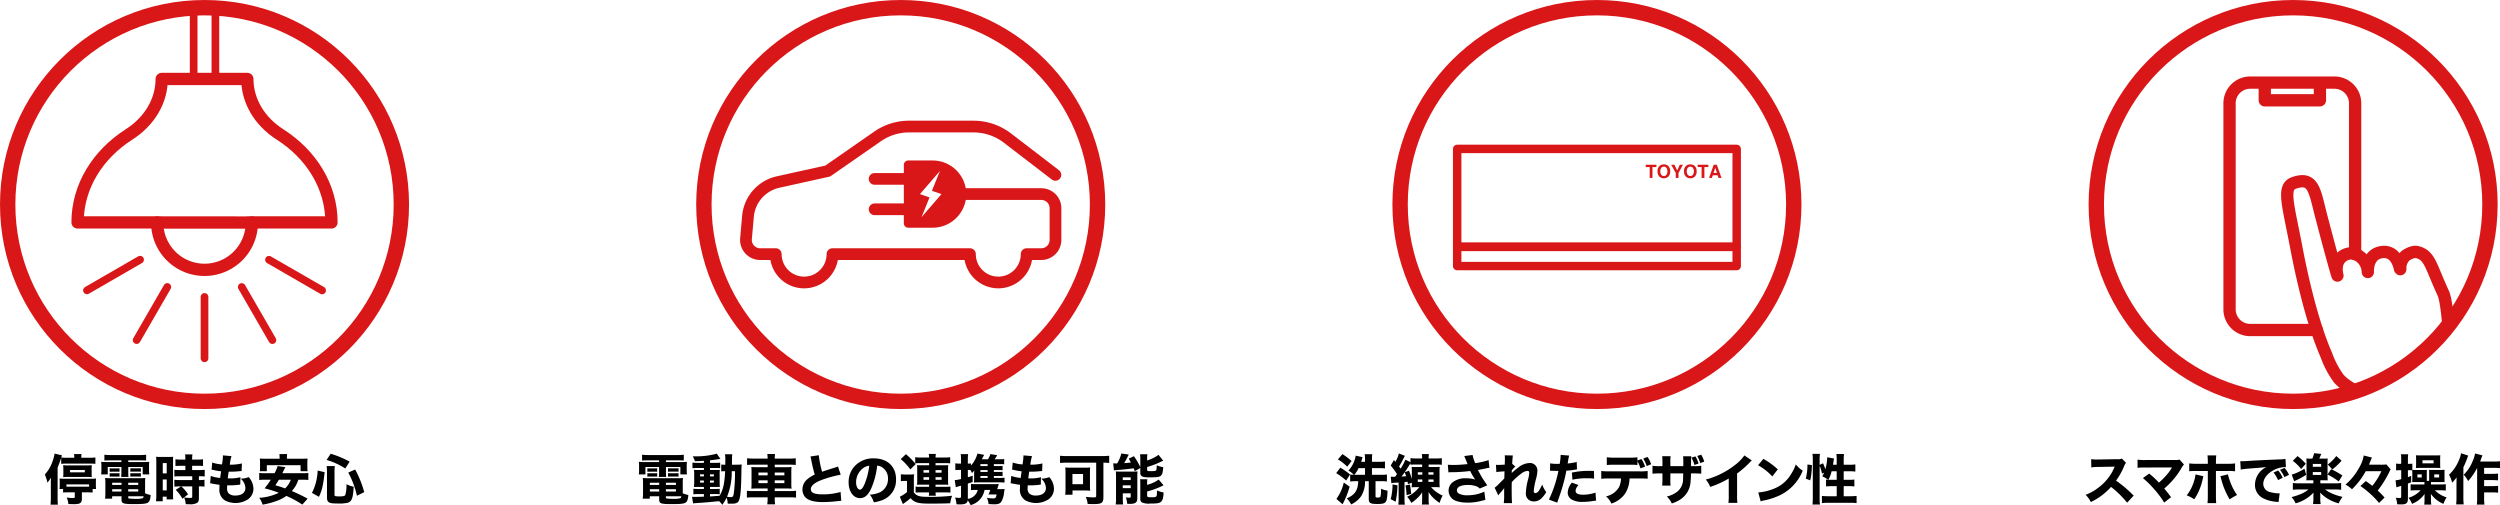 <svg xmlns="http://www.w3.org/2000/svg" xmlns:xlink="http://www.w3.org/1999/xlink" viewBox="0 0 691.902 139.8">
  <defs>
    <clipPath id="fcf8147c-975d-4af3-892d-de5a218f1763">
      <circle cx="634.648" cy="56.603" r="54.477" fill="none"/>
    </clipPath>
  </defs>
  <g id="b04582f4-e7a5-4e9f-a377-296d0c6c23b7" data-name="レイヤー 2">
    <g id="be6ff9e9-264b-4a0c-a6d8-4bf7ae930f07" data-name="レイヤー 2">
      <g>
        <g>
          <g clip-path="url(#fcf8147c-975d-4af3-892d-de5a218f1763)">
            <g>
              <g>
                <path d="M641.229,91.334H622.767a5.716,5.716,0,0,1-5.716-5.716V28.581a5.716,5.716,0,0,1,5.716-5.716h23.324a5.716,5.716,0,0,1,5.716,5.716V70.326" fill="none" stroke="#da1718" stroke-linecap="round" stroke-linejoin="round" stroke-width="3.402"/>
                <polyline points="626.799 24.05 626.799 27.76 642.06 27.76 642.06 24.05" fill="none" stroke="#da1718" stroke-linecap="round" stroke-linejoin="round" stroke-width="3.402"/>
              </g>
              <path d="M659.787,116.314c-2.807-6.853-9.781-8.123-12.604-11.669a25.494,25.494,0,0,1-3.319-6.323c-4.988-11.419-8.06-28.425-8.473-30.56-2.228-11.516-3.726-16.001-.56-17.117,5.567-1.962,5.761,2.206,7.672,9.486,3.425,13.046,4.408,16.136,4.408,16.136-.909-3.839,1.093-5.663,3.117-6.079,2.206-.453,5.175,1.667,5.294,5.087l-0.0.002c-.01-.184-.263-4.854,3.744-5.489,4.373-.693,5.162,4.666,5.162,4.665l-0-.001.075.049a4.727,4.727,0,0,1,1.401-3.676c.148-.137,1.929-1.373,3.257-1.056,3.543.845,3.731,3.792,7.222,11.35,1.128,2.443,1.449,10.573,2.109,14.717" fill="none" stroke="#da1718" stroke-linecap="round" stroke-linejoin="round" stroke-width="3.402"/>
            </g>
          </g>
          <g>
            <path d="M588.703,139.124a26.774,26.774,0,0,0-4.455-4.365,17.252,17.252,0,0,1-5.596,4.186,6.77,6.77,0,0,0-1.439-1.995,13.555,13.555,0,0,0,3.33-1.83,13.855,13.855,0,0,0,3.93-4.335c.195-.33.449-.87.795-1.635l-4.379.075a13.594,13.594,0,0,0-2.102.135l-.029-2.28a11.132,11.132,0,0,0,1.83.091h.285l5.115-.091a2.253,2.253,0,0,0,1.26-.18l1.154,1.2a2.459,2.459,0,0,0-.494.84,19.644,19.644,0,0,1-2.266,4.08,33.436,33.436,0,0,1,4.875,4.154Z"/>
            <path d="M593.863,129.389a21.605,21.605,0,0,0-2.279.075v-2.25a15.37,15.37,0,0,0,2.324.104h8.16a3.377,3.377,0,0,0,1.139-.135l1.23,1.38a4.506,4.506,0,0,0-.66.93,21.783,21.783,0,0,1-4.799,5.715c.689.811,1.064,1.29,1.889,2.385l-1.904,1.5a25.813,25.813,0,0,0-2.895-3.84,23.665,23.665,0,0,0-3-2.939l1.74-1.245a24.323,24.323,0,0,1,2.699,2.505,20.895,20.895,0,0,0,2.49-2.55,11.407,11.407,0,0,0,1.02-1.47c.09-.15.09-.15.105-.181Z"/>
            <path d="M609.806,131.804c-.045.18-.059.239-.254,1.109a17.135,17.135,0,0,1-.975,2.925,12.856,12.856,0,0,1-1.32,2.355,8.134,8.134,0,0,0-2.07-1.095,11.504,11.504,0,0,0,2.084-4.096,8.715,8.715,0,0,0,.361-1.71Zm1.23-4.035a14.098,14.098,0,0,0-.09-1.74h2.43a13.935,13.935,0,0,0-.09,1.74v.585h3.105a13.432,13.432,0,0,0,2.189-.104v2.189a14.553,14.553,0,0,0-2.16-.09h-3.135v6.84c0,.795.029,1.545.074,2.055H610.947a18.386,18.386,0,0,0,.09-2.055v-6.84h-2.984a19.13,19.13,0,0,0-2.16.075v-2.175a13.222,13.222,0,0,0,2.16.104h2.984Zm5.564,3.51a11.488,11.488,0,0,0,.496,1.665,15.198,15.198,0,0,0,2.039,4.05,16.252,16.252,0,0,0-2.055,1.215,21.068,21.068,0,0,1-2.414-5.925,2.632,2.632,0,0,0-.166-.479Z"/>
            <path d="M620.023,127.635c.346.015.525.015.586.015.285,0,.375,0,2.504-.135,1.035-.075,3.615-.195,7.74-.375a8.941,8.941,0,0,0,1.68-.135l.119,2.295a3.131,3.131,0,0,0-.359-.016,6.925,6.925,0,0,0-3.195.915c-1.693.96-2.715,2.355-2.715,3.72a2.343,2.343,0,0,0,1.951,2.28,9.757,9.757,0,0,0,2.219.345c.09,0,.195,0,.375-.015l-.314,2.43a3.718,3.718,0,0,0-.525-.075,9.834,9.834,0,0,1-3.629-.93,4.087,4.087,0,0,1-2.371-3.825,5.519,5.519,0,0,1,3.166-4.874c-1.5.165-1.561.18-4.906.435a21.564,21.564,0,0,0-2.203.27Zm10.455,5.234a9.595,9.595,0,0,0-1.246-2.085l1.275-.569a8.006,8.006,0,0,1,1.26,2.024Zm1.754-.825a9.967,9.967,0,0,0-1.215-2.01l1.246-.54a7.767,7.767,0,0,1,1.244,1.92Z"/>
            <path d="M639.957,126.929a6.761,6.761,0,0,0,.496-1.5l1.994.195-.555,1.305h1.141a8.021,8.021,0,0,0,1.184-.045,8.767,8.767,0,0,0-.045,1.26V131.654a12.442,12.442,0,0,0,.045,1.305c-.328-.029-.689-.045-1.139-.045h-.9v.855h3.93a12.825,12.825,0,0,0,1.83-.09v1.875a14.351,14.351,0,0,0-1.859-.091h-2.596a9.445,9.445,0,0,0,1.92,1.11,13.525,13.525,0,0,0,2.91.93,10.806,10.806,0,0,0-1.064,1.815,11.264,11.264,0,0,1-2.686-1.096,9.692,9.692,0,0,1-2.43-1.904,1.394,1.394,0,0,0,.016.27c0,.12.014.511.014.601v.779a6.273,6.273,0,0,0,.121,1.53h-2.145a7.839,7.839,0,0,0,.119-1.53v-.765c0-.255.016-.495.029-.87a10.46,10.46,0,0,1-4.949,2.97,7.027,7.027,0,0,0-1.125-1.739,15.354,15.354,0,0,0,2.596-.855,7.599,7.599,0,0,0,2.084-1.245h-2.475a14.279,14.279,0,0,0-1.846.091v-1.875a14.665,14.665,0,0,0,1.846.09h3.824v-.855h-.764q-.697,0-1.17.045c.029-.359.045-.765.045-1.29v-3.539a10.849,10.849,0,0,0-.045-1.245,8.045,8.045,0,0,0,1.199.045Zm-1.693,4.47a18.795,18.795,0,0,1-2.85,1.56c-.227.105-.271.136-.467.24l-.689-1.845a13.14,13.14,0,0,0,3.525-1.65Zm-2.4-5.175a16.968,16.968,0,0,1,2.295,2.13l-1.291,1.455a11.701,11.701,0,0,0-2.309-2.265Zm4.23,2.97h2.309v-.795h-2.309Zm0,2.25h2.309v-.795h-2.309Zm5.068-1.604a24.031,24.031,0,0,1,3.121,1.755l-1.021,1.649a18.639,18.639,0,0,0-3.09-1.92Zm2.895-2.325a21.285,21.285,0,0,1-2.549,2.415l-1.26-1.38a11.537,11.537,0,0,0,2.34-2.34Z"/>
            <path d="M654.748,130.409a20.797,20.797,0,0,1-3.811,4.995,8.605,8.605,0,0,0-1.785-1.29,16.57,16.57,0,0,0,3.721-4.59,9.995,9.995,0,0,0,1.32-3.465l2.279.585a8.314,8.314,0,0,0-.494,1.14c-.045.105-.061.136-.33.825h3.059a11.432,11.432,0,0,0,1.74-.075l1.186,1.351c-.061.12-.27.51-.42.84a28.452,28.452,0,0,1-3.15,5.04,25.263,25.263,0,0,1,1.891,1.935l-1.531,1.5a19.867,19.867,0,0,0-2.234-2.355,25.335,25.335,0,0,0-2.924-2.34l1.5-1.364c.779.54,1.139.81,1.799,1.319a17.813,17.813,0,0,0,2.506-4.05Z"/>
            <path d="M668.488,133.409a7.961,7.961,0,0,0-.9.045,9.602,9.602,0,0,0,.045-1.05v-1.395c0-.391-.016-.615-.029-.855-.18-.015-.361-.03-.676-.03h-.51v1.92c.27-.09.465-.165.9-.329v1.77c-.465.18-.541.21-.9.345v4.11c0,1.319-.404,1.665-1.98,1.665-.285,0-.51-.016-.99-.046a6.122,6.122,0,0,0-.404-1.814,6.396,6.396,0,0,0,.99.09c.449,0,.525-.06.525-.45v-2.925c-.256.075-.406.136-.691.21-.33.105-.42.136-.645.21l-.225-1.949a7.741,7.741,0,0,0,1.561-.315v-2.49h-.391a8.07,8.07,0,0,0-1.02.061v-1.89a5.532,5.532,0,0,0,1.035.074h.375v-1.125a10.044,10.044,0,0,0-.076-1.529h2.01a10.352,10.352,0,0,0-.074,1.529v1.125h.51a5.028,5.028,0,0,0,.705-.045v1.71a8.524,8.524,0,0,0,.961.045h2.174a6.474,6.474,0,0,0,.9-.045c-.016.24-.029.585-.029.915v2.13h.645c.014-.21.014-.314.014-.51v-1.604c0-.421-.014-.69-.029-.931.029,0,.314.016.869.03h2.506a7.444,7.444,0,0,0,.93-.045,7.043,7.043,0,0,0-.029.945v1.604a6.991,6.991,0,0,0,.029.87c-.254-.016-.436-.03-.766-.03h-2.998a3.139,3.139,0,0,0-.016.375v.3h2.58a14.942,14.942,0,0,0,1.529-.074v1.755c-.465-.046-1.02-.075-1.545-.075h-1.484a7.859,7.859,0,0,0,3.254,1.965,8.377,8.377,0,0,0-.885,1.8,8.205,8.205,0,0,1-3.48-2.775c0,.15,0,.15.016.391a5.263,5.263,0,0,1,.016.555v.63a7.564,7.564,0,0,0,.09,1.396h-1.965a7.242,7.242,0,0,0,.09-1.351v-.689c0-.135.016-.48.029-.915a7.639,7.639,0,0,1-3.479,2.745,7.517,7.517,0,0,0-.977-1.681,7.188,7.188,0,0,0,3.346-2.069H668.683c-.602,0-1.051.015-1.516.06v-1.725a13.09,13.09,0,0,0,1.516.06h2.309v-.3a2.925,2.925,0,0,0-.014-.375Zm.195-6.345c0-.465-.016-.734-.045-1.064a10.635,10.635,0,0,0,1.08.045h4.379a12.277,12.277,0,0,0,1.289-.045,9.59,9.59,0,0,0-.045,1.05V128.489a9.999,9.999,0,0,0,.045,1.05c-.344-.029-.719-.045-1.215-.045h-4.395a11.306,11.306,0,0,0-1.139.045c.029-.3.045-.63.045-1.05Zm.359,5.085h1.199v-.855h-1.199Zm1.41-3.915h3.059v-.855h-3.059Zm3.254,3.915h1.35v-.855h-1.35Z"/>
            <path d="M683.113,126.09c-.15.359-.18.42-.33.854a24.153,24.153,0,0,1-1.02,2.4V137.699a17.596,17.596,0,0,0,.09,1.89h-2.086a16.365,16.365,0,0,0,.09-1.875v-3.944c0-.135.016-.675.031-1.635a10.886,10.886,0,0,1-1.246,1.454,7.7,7.7,0,0,0-.855-2.204,11.122,11.122,0,0,0,2.73-3.99,8.129,8.129,0,0,0,.615-1.95Zm2.459,3.404a17.075,17.075,0,0,1-2.49,3.646,7.564,7.564,0,0,0-1.229-1.755,10.655,10.655,0,0,0,2.443-3.675,9.072,9.072,0,0,0,.705-2.205l2.041.524c-.15.375-.211.511-.314.811-.195.54-.24.675-.33.899h3.764a12.226,12.226,0,0,0,1.74-.09v1.92a13.949,13.949,0,0,0-1.74-.09h-2.654v1.665h2.295a15.104,15.104,0,0,0,1.561-.075v1.875c-.541-.045-1.006-.075-1.576-.075h-2.279v1.665h2.295a12.046,12.046,0,0,0,1.574-.075v1.891c-.539-.046-.99-.075-1.574-.075h-2.295v1.455a13.611,13.611,0,0,0,.09,1.92h-2.115a11.772,11.772,0,0,0,.09-1.905Z"/>
          </g>
          <circle cx="634.648" cy="56.603" r="54.477" fill="none" stroke="#da1718" stroke-miterlimit="10" stroke-width="4.252"/>
        </g>
        <g>
          <g>
            <path d="M16.935,126.69a27.262,27.262,0,0,1-.99,2.685v8.58c0,.645.016,1.02.075,1.725h-2.04a16.109,16.109,0,0,0,.09-1.739v-4.125c0-.465,0-.87.03-1.62a9.232,9.232,0,0,1-.975,1.38,10.935,10.935,0,0,0-.721-2.25,10.32,10.32,0,0,0,1.74-2.64,13.449,13.449,0,0,0,.975-3.15l2.025.48c-.09.3-.12.39-.195.6a10.983,10.983,0,0,0,1.59.075H20.55v-.195a4.531,4.531,0,0,0-.061-.825h2.07a4.459,4.459,0,0,0-.061.855v.165H24.719a12.771,12.771,0,0,0,1.681-.09v1.77a13.919,13.919,0,0,0-1.471-.06H18.39a13.605,13.605,0,0,0-1.455.06Zm1.95,9.569a12.287,12.287,0,0,0-1.425.061v-.99H16.454a7.297,7.297,0,0,0,.075-1.035v-.779a7.407,7.407,0,0,0-.06-1.08,10.863,10.863,0,0,0,1.319.06H25.094a14.397,14.397,0,0,0,1.485-.06,10.371,10.371,0,0,0-.045,1.08v.779a7.621,7.621,0,0,0,.06,1.05h-.96v.976a13.39,13.39,0,0,0-1.455-.061H22.664v1.695c0,.855-.225,1.229-.81,1.44a6.278,6.278,0,0,1-1.62.135c-.45,0-.69-.016-1.32-.045a5.053,5.053,0,0,0-.465-1.8,11.106,11.106,0,0,0,1.68.149c.466,0,.57-.06.57-.345v-1.23Zm-1.351-6.494a7.489,7.489,0,0,0-.06-1.021,13.115,13.115,0,0,0,1.484.061h5.025a13.093,13.093,0,0,0,1.439-.061,5.364,5.364,0,0,0-.06,1.005v1.335a4.88,4.88,0,0,0,.06.96c-.435-.029-.765-.045-1.47-.045H18.945c-.63,0-1.064.016-1.47.045a7.113,7.113,0,0,0,.06-1.005Zm7.125,4.305H18.39v.615h6.27Zm-5.279-3.345h4.095v-.646H19.38Z"/>
            <path d="M30.51,127.41c-.705,0-1.11.016-1.62.045v-1.604a16.501,16.501,0,0,0,1.785.09h7.994a15.449,15.449,0,0,0,1.771-.09v1.604c-.511-.029-.87-.045-1.59-.045H35.504v.466h3.855a18.191,18.191,0,0,0,1.95-.061,9.56,9.56,0,0,0-.061,1.29v.975a7.031,7.031,0,0,0,.075,1.215H39.494V129.24H35.504v1.365a10.49,10.49,0,0,0,.061,1.395h-2.04a9.45,9.45,0,0,0,.075-1.395V129.24H29.82v2.055H27.989a7.141,7.141,0,0,0,.075-1.215v-.975a10.198,10.198,0,0,0-.06-1.29,18.156,18.156,0,0,0,1.949.061h3.646v-.466Zm9.645,9.105a6.636,6.636,0,0,0,1.53.479,5.167,5.167,0,0,1-.226,1.395c-.36.976-.96,1.125-4.395,1.125-2.97,0-3.435-.165-3.435-1.229v-.93h-2.596v.659H29.07a12.453,12.453,0,0,0,.09-1.574V133.785a11.463,11.463,0,0,0-.074-1.5,13.104,13.104,0,0,0,1.484.061h8.115a13.138,13.138,0,0,0,1.529-.061,12.948,12.948,0,0,0-.06,1.5v2.73Zm-9.795-6.915a4.427,4.427,0,0,0,.72.03h1.29c.315,0,.54-.016.705-.03v.975a4.515,4.515,0,0,0-.705-.03h-1.29c-.314,0-.494.016-.72.03Zm0,1.35a4.427,4.427,0,0,0,.72.03h1.29c.346,0,.525-.015.705-.03v.976a4.124,4.124,0,0,0-.705-.03h-1.29a5.048,5.048,0,0,0-.72.03Zm.69,2.655v.6h2.58v-.6Zm0,1.785v.645h2.58v-.645Zm4.439-1.186h2.775v-.6h-2.775Zm0,1.83h2.775v-.645h-2.775Zm0,1.665c0,.165.061.225.255.27a13.734,13.734,0,0,0,1.8.091,6.632,6.632,0,0,0,1.92-.165c.165-.075.24-.21.271-.54H35.489Zm.585-8.115a4.425,4.425,0,0,0,.72.03h1.485c.345,0,.525-.015.705-.03v.976h-.075a3.351,3.351,0,0,0-.63-.03H36.794a5.269,5.269,0,0,0-.72.03Zm0,1.365a4.531,4.531,0,0,0,.72.03h1.485a6.869,6.869,0,0,0,.705-.03v.976a4.124,4.124,0,0,0-.705-.03H36.794a5.048,5.048,0,0,0-.72.03Z"/>
            <path d="M43.26,127.966a15.289,15.289,0,0,0-.061-1.561,9.309,9.309,0,0,0,1.29.061h2.16c.66,0,.93-.016,1.275-.045-.03.345-.03.645-.03,1.47v8.789c0,.825,0,1.125.03,1.53H46.125v-.75H45.029v1.275H43.17a14.846,14.846,0,0,0,.09-1.875Zm1.785,3.06h1.095V128.16H45.045Zm0,4.694h1.095v-3.015H45.045Zm4.845-1.109c-.525,0-1.125.03-1.635.075V132.78a11.246,11.246,0,0,0,1.68.075H53.204v-1.05H49.935c-.615,0-1.215.029-1.68.074v-1.859a15.505,15.505,0,0,0,1.71.075H51.3V128.91H50.235c-.93.03-1.485.045-1.68.061v-1.86a11.523,11.523,0,0,0,1.605.09H51.3v-.345a8.023,8.023,0,0,0-.075-1.095h2.055a4.527,4.527,0,0,0-.105,1.08v.359h1.41a11.694,11.694,0,0,0,1.605-.09v1.86a14.584,14.584,0,0,0-1.575-.061H53.174v1.186h1.801a15.081,15.081,0,0,0,1.68-.075v1.859a9.709,9.709,0,0,0-1.47-.074H55.049v1.05A9.127,9.127,0,0,0,56.594,132.78v1.905a10.412,10.412,0,0,0-1.545-.075v3.18c0,.81-.149,1.185-.569,1.425a3.973,3.973,0,0,1-2.04.345c-.135,0-.525-.015-1.05-.029a4.771,4.771,0,0,0-.436-1.845,11.51,11.51,0,0,0,1.695.119c.435,0,.555-.074.555-.39v-2.805H50.175a10.794,10.794,0,0,1,1.874,2.205L50.489,138.03a10.486,10.486,0,0,0-1.859-2.46l1.515-.96Z"/>
            <path d="M58.32,131.716a10.3,10.3,0,0,0,2.625.555c.105-.885.105-.885.255-1.83a15.865,15.865,0,0,1-2.114-.36c-.226-.045-.3-.06-.525-.09l.165-1.98a10.43,10.43,0,0,0,2.715.524,16.305,16.305,0,0,0,.255-2.324V126.03l2.37.21a11.793,11.793,0,0,0-.465,2.37,14.396,14.396,0,0,0,3.345-.345l-.075,2.1c-.225.016-.225.016-1.095.09a21.249,21.249,0,0,1-2.265.09h-.226c-.104.721-.149,1.021-.255,1.846.24.015.42.015.525.015a11.287,11.287,0,0,0,2.984-.33l-.045,2.055a4.15,4.15,0,0,0-.479.045,18.518,18.518,0,0,1-2.311.15c-.165,0-.284,0-.81-.015a8.944,8.944,0,0,0-.045.899,1.764,1.764,0,0,0,.51,1.41,2.61,2.61,0,0,0,1.755.525c1.785,0,2.805-.78,2.805-2.146a3.64,3.64,0,0,0-1.305-2.52,6.557,6.557,0,0,0,2.22-.436,4.901,4.901,0,0,1,1.306,3.285,3.612,3.612,0,0,1-1.485,2.85,6.362,6.362,0,0,1-6.33.36,3.39,3.39,0,0,1-1.605-3.195c0-.374,0-.524.045-1.17-.72-.09-1.245-.165-2.025-.329-.165-.03-.314-.061-.585-.091Z"/>
            <path d="M82.574,132.765a8.511,8.511,0,0,1-1.8,3.135,44.037,44.037,0,0,1,4.364,2.114l-1.47,1.636a28.872,28.872,0,0,0-4.41-2.4,10.472,10.472,0,0,1-2.64,1.365,21.161,21.161,0,0,1-3.944,1.05,6.362,6.362,0,0,0-.931-1.89,14.131,14.131,0,0,0,5.415-1.396,34.554,34.554,0,0,0-3.93-1.229,20.534,20.534,0,0,0,1.725-2.385h-1.5a16.179,16.179,0,0,0-1.71.074v-1.949a11.608,11.608,0,0,0,1.71.075h2.535a10.577,10.577,0,0,0,.855-1.98l2.13.3c-.119.255-.119.255-.51,1.021-.045.09-.045.104-.314.66h5.489a10.874,10.874,0,0,0,1.695-.075v1.949a13.289,13.289,0,0,0-1.695-.074Zm-5.19-6a7.903,7.903,0,0,0-.06-1.095H79.469a7.281,7.281,0,0,0-.06,1.081v.21h3.944c.811,0,1.261-.016,1.771-.061a9.775,9.775,0,0,0-.061,1.155v1.229a8.493,8.493,0,0,0,.075,1.125h-1.95v-1.665H73.845v1.665H71.895a5.954,5.954,0,0,0,.075-1.125v-1.229c0-.375-.03-.78-.061-1.155.51.045.945.061,1.755.061H77.384Zm-.194,6c-.391.659-.525.87-.99,1.545a25.67,25.67,0,0,1,2.7.87,6.293,6.293,0,0,0,1.59-2.415Z"/>
            <path d="M86.34,136.41a14.852,14.852,0,0,0,1.574-6.18l1.936.45c-.42,3.72-.676,4.829-1.575,6.824Zm9.225-6.75a19.456,19.456,0,0,0-5.175-2.369l1.125-1.71a25.874,25.874,0,0,1,5.249,2.19Zm-2.985,7.335c0,.315.255.39,1.425.39,1.021,0,1.41-.104,1.561-.404a9.038,9.038,0,0,0,.314-2.971,8.756,8.756,0,0,0,2.01.705c-.135,2.13-.285,2.971-.645,3.63a1.712,1.712,0,0,1-.976.795,10.217,10.217,0,0,1-2.67.21c-1.709,0-2.295-.09-2.699-.435-.285-.24-.405-.615-.405-1.32v-7.034a13.568,13.568,0,0,0-.09-1.575h2.265a12.731,12.731,0,0,0-.09,1.515Zm6.21.21a25.031,25.031,0,0,0-2.4-6.42l1.905-.84a28.522,28.522,0,0,1,2.505,6.255Z"/>
          </g>
          <circle cx="56.603" cy="56.603" r="54.477" fill="none" stroke="#da1718" stroke-miterlimit="10" stroke-width="4.252"/>
          <g>
            <path d="M91.74,61.557c0-9.984-5.606-18.838-14.252-24.354-5.656-3.608-9.034-9.283-9.034-15.348H44.752c0,6.065-3.378,11.74-9.034,15.348C27.072,42.719,21.466,51.573,21.466,61.557H44.752v.025H68.454v-.025Z" fill="none" stroke="#da1718" stroke-linecap="round" stroke-linejoin="round" stroke-width="3.402"/>
            <g>
              <line x1="53.596" y1="21.854" x2="53.596" y2="2.126" fill="none" stroke="#da1718" stroke-linecap="round" stroke-linejoin="round" stroke-width="2.126"/>
              <line x1="59.61" y1="21.854" x2="59.61" y2="2.126" fill="none" stroke="#da1718" stroke-linecap="round" stroke-linejoin="round" stroke-width="2.126"/>
            </g>
            <path d="M69.701,61.583a13.098,13.098,0,0,1-26.196,0" fill="none" stroke="#da1718" stroke-linecap="round" stroke-linejoin="round" stroke-width="3.402"/>
            <line x1="56.603" y1="82.182" x2="56.603" y2="99.162" fill="none" stroke="#da1718" stroke-linecap="round" stroke-linejoin="round" stroke-width="2.126"/>
            <line x1="66.904" y1="79.427" x2="75.394" y2="94.132" fill="none" stroke="#da1718" stroke-linecap="round" stroke-linejoin="round" stroke-width="2.126"/>
            <line x1="74.447" y1="71.891" x2="89.153" y2="80.381" fill="none" stroke="#da1718" stroke-linecap="round" stroke-linejoin="round" stroke-width="2.126"/>
            <line x1="38.768" y1="71.874" x2="24.063" y2="80.364" fill="none" stroke="#da1718" stroke-linecap="round" stroke-linejoin="round" stroke-width="2.126"/>
            <line x1="46.305" y1="79.417" x2="37.815" y2="94.122" fill="none" stroke="#da1718" stroke-linecap="round" stroke-linejoin="round" stroke-width="2.126"/>
          </g>
        </g>
        <g>
          <g>
            <path d="M179.317,127.41c-.705,0-1.11.016-1.62.045v-1.604a16.501,16.501,0,0,0,1.785.09h7.994a15.449,15.449,0,0,0,1.771-.09v1.604c-.511-.029-.87-.045-1.59-.045h-3.346v.466h3.855a18.191,18.191,0,0,0,1.95-.061,9.56,9.56,0,0,0-.061,1.29v.975a7.031,7.031,0,0,0,.075,1.215H188.301V129.24h-3.99v1.365a10.49,10.49,0,0,0,.061,1.395h-2.04a9.45,9.45,0,0,0,.075-1.395V129.24h-3.78v2.055H176.796a7.142,7.142,0,0,0,.075-1.215v-.975a10.198,10.198,0,0,0-.06-1.29,18.156,18.156,0,0,0,1.949.061h3.646v-.466Zm9.645,9.105a6.636,6.636,0,0,0,1.53.479,5.167,5.167,0,0,1-.226,1.395c-.36.976-.96,1.125-4.395,1.125-2.97,0-3.435-.165-3.435-1.229v-.93H179.841v.659h-1.965a12.453,12.453,0,0,0,.09-1.574V133.785a11.463,11.463,0,0,0-.074-1.5,13.104,13.104,0,0,0,1.484.061h8.115a13.138,13.138,0,0,0,1.529-.061,12.948,12.948,0,0,0-.06,1.5v2.73Zm-9.795-6.915a4.427,4.427,0,0,0,.72.03h1.29c.315,0,.54-.016.705-.03v.975a4.515,4.515,0,0,0-.705-.03h-1.29c-.314,0-.494.016-.72.03Zm0,1.35a4.427,4.427,0,0,0,.72.03h1.29c.346,0,.525-.015.705-.03v.976a4.124,4.124,0,0,0-.705-.03h-1.29a5.048,5.048,0,0,0-.72.03Zm.69,2.655v.6h2.58v-.6Zm0,1.785v.645h2.58v-.645Zm4.439-1.186h2.775v-.6H184.296Zm0,1.83h2.775v-.645H184.296Zm0,1.665c0,.165.061.225.255.27a13.734,13.734,0,0,0,1.8.091,6.632,6.632,0,0,0,1.92-.165c.165-.075.24-.21.271-.54H184.296Zm.585-8.115a4.425,4.425,0,0,0,.72.03h1.485c.345,0,.525-.015.705-.03v.976H187.716a3.351,3.351,0,0,0-.63-.03h-1.485a5.269,5.269,0,0,0-.72.03Zm0,1.365a4.531,4.531,0,0,0,.72.03h1.485a6.869,6.869,0,0,0,.705-.03v.976a4.124,4.124,0,0,0-.705-.03h-1.485a5.048,5.048,0,0,0-.72.03Z"/>
            <path d="M194.812,127.53c-1.051.075-1.44.09-2.49.12a6.674,6.674,0,0,0-.6-1.365,22.374,22.374,0,0,0,6.659-.72l1.005,1.455a1.09,1.09,0,0,0-.21.015c-.09.016-.09.016-.404.061a1.68,1.68,0,0,0-.24.045c-.42.06-.42.06-2.025.255v.705h1.395a10.583,10.583,0,0,0,1.409-.061v1.53a6.463,6.463,0,0,0-1.02-.045h-1.785v.555h1.485c.705,0,.885,0,1.229-.029a8.796,8.796,0,0,0-.045,1.305v2.085c.016,1.005.016,1.005.03,1.35-.271-.03-.6-.03-1.335-.03h-1.365v.57h1.245c.765,0,1.05-.015,1.44-.045v1.53a3.872,3.872,0,0,0-.96-.075h-1.726v.66c.825-.045.825-.045,2.655-.195.99-1.68,1.365-3.39,1.53-6.795a6.999,6.999,0,0,0-1.08.061v-1.92a5.014,5.014,0,0,0,.944.06h.181v-.93a9.587,9.587,0,0,0-.091-1.965h2.04a6.436,6.436,0,0,0-.09,1.29c0,.09-.015.72-.015,1.604H203.841a12.276,12.276,0,0,0,1.439-.06c-.06.6-.06.645-.104,2.88-.06,3.84-.225,5.805-.585,6.885-.24.779-.795,1.08-1.95,1.08-.54,0-1.02,0-1.245-.016a5.023,5.023,0,0,0-.3-1.649,9.928,9.928,0,0,1-1.2,1.979,5.777,5.777,0,0,0-.869-1.005c-3.556.345-3.63.345-6.271.525-.255.015-.524.045-.93.09l-.3-1.83a8.391,8.391,0,0,0,.945.03c.345,0,1.454-.03,2.34-.061V136.74h-1.485a14.101,14.101,0,0,0-1.425.06v-1.529a12.278,12.278,0,0,0,1.439.06h1.471v-.57H193.567c-.735,0-1.065.016-1.5.03a11.104,11.104,0,0,0,.06-1.41v-1.965a11.026,11.026,0,0,0-.06-1.38c.435.03.84.045,1.5.045h1.245v-.555h-1.74a12.67,12.67,0,0,0-1.425.06v-1.56a9.388,9.388,0,0,0,1.425.075h1.74Zm-1.051,3.75v.57h1.051V131.28Zm0,1.71v.57h1.051V132.99Zm2.745-1.14h1.065V131.28h-1.065Zm0,1.71h1.065V132.99h-1.065Zm6.015-3.15A18.137,18.137,0,0,1,201.216,137.49a8.345,8.345,0,0,0,1.021.09c.614,0,.749-.195.899-1.455a44.458,44.458,0,0,0,.285-5.715Z"/>
            <path d="M212.451,126.916a8.358,8.358,0,0,0-.09-1.26h2.145a8.491,8.491,0,0,0-.09,1.26h3.975a13.32,13.32,0,0,0,1.845-.091v1.86a15.222,15.222,0,0,0-1.784-.09h-4.035v.705h3a14.025,14.025,0,0,0,1.649-.061,13.861,13.861,0,0,0-.06,1.485v3.029a13.959,13.959,0,0,0,.06,1.5,14.589,14.589,0,0,0-1.649-.06h-3v.72h4.064a13.121,13.121,0,0,0,1.83-.09v1.905a14.47,14.47,0,0,0-1.875-.091h-4.02v.226a11.131,11.131,0,0,0,.104,1.725h-2.175a11.251,11.251,0,0,0,.105-1.725v-.226H208.551a14.107,14.107,0,0,0-1.845.091v-1.905a13.483,13.483,0,0,0,1.815.09h3.93v-.72h-2.85a14.732,14.732,0,0,0-1.665.06,13.973,13.973,0,0,0,.06-1.5V130.74a13.985,13.985,0,0,0-.06-1.5,14.232,14.232,0,0,0,1.635.061h2.88v-.705h-3.93a14.878,14.878,0,0,0-1.755.09v-1.86a14.207,14.207,0,0,0,1.814.091Zm-2.535,3.869v.766h2.535v-.766Zm0,2.16v.765h2.535v-.765Zm7.17-1.395v-.766h-2.67v.766Zm0,2.159v-.765h-2.67v.765Z"/>
            <path d="M226.612,125.985a25.185,25.185,0,0,0,.914,4.575c.825-.3,1.455-.495,3.795-1.23a3.333,3.333,0,0,0,.601-.225l.75,2.28a30.721,30.721,0,0,0-5.16,1.409c-2.055.766-3.104,1.636-3.104,2.596,0,.989.989,1.425,3.21,1.425a17.428,17.428,0,0,0,5.024-.66l.18,2.444c-.33.016-.404.03-1.26.12a36.48,36.48,0,0,1-3.765.24c-2.595,0-4.26-.495-5.055-1.5a3.252,3.252,0,0,1-.66-1.995,3.669,3.669,0,0,1,1.335-2.819,8.797,8.797,0,0,1,2.07-1.305,41.214,41.214,0,0,1-.96-4.021,5.86,5.86,0,0,0-.24-.975Z"/>
            <path d="M241.162,135.075c-.841,1.905-1.83,2.79-3.12,2.79-1.86,0-3.18-1.815-3.18-4.395a6.472,6.472,0,0,1,1.68-4.455,6.957,6.957,0,0,1,5.279-2.16c3.766,0,6.165,2.25,6.165,5.76a5.886,5.886,0,0,1-3.765,5.79,10.736,10.736,0,0,1-2.385.615,6.149,6.149,0,0,0-1.11-2.13,7.526,7.526,0,0,0,2.97-.721,4.119,4.119,0,0,0,2.07-3.689,3.644,3.644,0,0,0-1.605-3.135,2.916,2.916,0,0,0-1.395-.48A21.177,21.177,0,0,1,241.162,135.075Zm-2.386-5.43a4.918,4.918,0,0,0-1.845,3.84c0,1.125.48,2.04,1.065,2.04.435,0,.899-.585,1.38-1.8a19.36,19.36,0,0,0,1.2-4.83A3.368,3.368,0,0,0,238.777,129.645Z"/>
            <path d="M249.321,131.25a7.227,7.227,0,0,0,1.229.075h1.275a8.994,8.994,0,0,0,1.155-.06,14.505,14.505,0,0,0-.061,1.665v3.345c.69.96,1.53,1.229,3.795,1.229a52.54,52.54,0,0,0,6.78-.3,10.615,10.615,0,0,0-.511,2.085c-1.425.06-3.209.09-5.805.09-3.09,0-4.109-.3-5.175-1.515a14.499,14.499,0,0,1-1.694,1.335c-.226.165-.285.21-.42.314l-.855-2.039a9.612,9.612,0,0,0,1.995-1.29v-3.075h-.735a5.386,5.386,0,0,0-.975.075Zm1.395-5.549a17.365,17.365,0,0,1,2.7,2.745l-1.47,1.47a15.438,15.438,0,0,0-2.655-2.85Zm3.705,2.475a6.48,6.48,0,0,0-1.125.06v-1.694a12.983,12.983,0,0,0,1.74.09h2.1a5.159,5.159,0,0,0-.104-1.005h1.979a7.988,7.988,0,0,0-.09,1.005H261.216a14.042,14.042,0,0,0,1.755-.09v1.694a11.834,11.834,0,0,0-1.5-.06h-2.55v.6h2.25c.57,0,.825-.015,1.274-.045a9.43,9.43,0,0,0-.06,1.2v3.104a8.59,8.59,0,0,0,.06,1.14c-.404-.029-.765-.045-1.26-.045H258.921v.601h2.625c.524,0,1.26-.03,1.5-.061v1.665c-.24-.03-1.005-.06-1.5-.06h-2.625c0,.075.015.135.015.18a3.579,3.579,0,0,0,.075.75H257.046a5.911,5.911,0,0,0,.075-.93h-2.19c-.555,0-1.14.015-1.529.045v-1.65a13.622,13.622,0,0,0,1.484.061h2.25v-.601h-2.055c-.45,0-.885.016-1.29.045a8.666,8.666,0,0,0,.061-1.154v-3.21a7.94,7.94,0,0,0-.061-1.08c.405.03.75.045,1.275.045h2.069v-.6Zm1.17,1.935v.705h1.545v-.705Zm0,1.965v.72h1.545v-.72Zm3.33-1.26h1.68v-.705H258.921Zm0,1.979h1.68v-.72H258.921Z"/>
            <path d="M275.061,132.27h1.59a10.277,10.277,0,0,0,1.365-.061v1.351a10.807,10.807,0,0,0-1.335-.061h-5.939c-.391,0-.615.016-1.186.045.03-.39.046-.72.046-1.14v-1.08c0-.24.015-.78.045-1.155a3.793,3.793,0,0,1-.63.735c-.226-.435-.301-.585-.436-.81a4.183,4.183,0,0,0-.6-.03h-.12v2.024c.569-.164.765-.225,1.335-.435v1.74c-.646.225-.825.285-1.335.45v4.229a3.305,3.305,0,0,0,2.745-2.475h-.87c-.391,0-.66.015-1.005.045v-1.71a8.978,8.978,0,0,0,1.154.06h5.34c.556,0,.87-.015,1.2-.045-.06.18-.09.3-.135.48-.12.375-.21.675-.315.944h1.021a9.196,9.196,0,0,0,1.05-.045c-.061.3-.09.45-.15.9a6.528,6.528,0,0,1-.765,2.625c-.375.524-.885.72-1.905.72-.42,0-1.005-.03-1.635-.075a5.187,5.187,0,0,0-.45-1.725,8.537,8.537,0,0,0,1.65.165c.51,0,.615-.03.75-.226.104-.149.104-.149.3-.87h-1.425c-.3,0-.615.016-.84.03a7.724,7.724,0,0,0,.479-1.274h-1.574a5.27,5.27,0,0,1-3.855,4.199,7.862,7.862,0,0,0-.795-1.335c-.12.855-.675,1.141-2.25,1.141-.21,0-.435-.016-.87-.046a6.048,6.048,0,0,0-.39-1.859,7.468,7.468,0,0,0,1.2.104c.359,0,.45-.074.45-.449v-2.925c-.285.074-.391.104-.721.194a5.807,5.807,0,0,0-.72.24l-.3-1.98a11.204,11.204,0,0,0,1.74-.301v-2.52h-.511a8.456,8.456,0,0,0-1.064.06v-1.89a6.015,6.015,0,0,0,1.095.075h.48v-1.08a8.374,8.374,0,0,0-.091-1.53h2.07a9.117,9.117,0,0,0-.09,1.515v1.095h.12a5.559,5.559,0,0,0,.75-.045v.585a7.931,7.931,0,0,0,1.784-3.315l1.86.36c-.42.81-.42.81-.66,1.215h1.726a7.523,7.523,0,0,0,.675-1.425l1.859.3a11.368,11.368,0,0,1-.689,1.125h1.29a10.195,10.195,0,0,0,1.35-.06V128.49c-.345-.029-.63-.045-1.11-.045h-1.755v.54h1.065a12.814,12.814,0,0,0,1.35-.045v1.2c-.345-.03-.63-.045-1.35-.045h-1.065v.524h1.065a12.998,12.998,0,0,0,1.35-.045v1.2a13.011,13.011,0,0,0-1.35-.045h-1.065Zm-1.725-3.825H271.341v.54h1.995Zm0,1.65H271.341v.524h1.995Zm-1.995,1.635v.54h1.995v-.54Z"/>
            <path d="M279.876,131.716a10.3,10.3,0,0,0,2.625.555c.105-.885.105-.885.255-1.83a15.865,15.865,0,0,1-2.114-.36c-.226-.045-.3-.06-.525-.09l.165-1.98a10.43,10.43,0,0,0,2.715.524,16.305,16.305,0,0,0,.255-2.324V126.03l2.37.21a11.793,11.793,0,0,0-.465,2.37,14.396,14.396,0,0,0,3.345-.345L288.426,130.365c-.225.016-.225.016-1.095.09a21.249,21.249,0,0,1-2.265.09H284.841c-.104.721-.149,1.021-.255,1.846.24.015.42.015.525.015a11.286,11.286,0,0,0,2.984-.33l-.045,2.055a4.15,4.15,0,0,0-.479.045,18.518,18.518,0,0,1-2.311.15c-.165,0-.284,0-.81-.015a8.947,8.947,0,0,0-.045.899,1.764,1.764,0,0,0,.51,1.41,2.61,2.61,0,0,0,1.755.525c1.785,0,2.805-.78,2.805-2.146a3.64,3.64,0,0,0-1.305-2.52,6.557,6.557,0,0,0,2.22-.436,4.901,4.901,0,0,1,1.306,3.285,3.612,3.612,0,0,1-1.485,2.85,6.362,6.362,0,0,1-6.33.36,3.39,3.39,0,0,1-1.605-3.195c0-.374,0-.524.045-1.17-.72-.09-1.245-.165-2.025-.329-.165-.03-.314-.061-.585-.091Z"/>
            <path d="M295.342,128.04c-.675,0-1.26.03-1.965.091v-1.995a18.77,18.77,0,0,0,1.935.09h9.705c.705,0,1.32-.03,1.965-.09v1.995c-.525-.045-.885-.075-1.604-.091v9.585c0,1.575-.466,1.89-2.79,1.89-.391,0-1.005-.015-1.575-.045a5.927,5.927,0,0,0-.51-1.965,18.358,18.358,0,0,0,2.189.15c.57,0,.69-.075.69-.465v-9.15Zm6.314,6.51a11.295,11.295,0,0,0,.061,1.261c-.3-.03-.99-.061-1.38-.061h-3.51v1.17h-2.025a11.316,11.316,0,0,0,.09-1.395V130.785a9.824,9.824,0,0,0-.074-1.41,11.679,11.679,0,0,0,1.395.061h4.064a12.861,12.861,0,0,0,1.44-.061,9.879,9.879,0,0,0-.061,1.29Zm-4.845-.54h2.94v-2.834h-2.94Z"/>
            <path d="M314.077,130.41c-.165-.404-.226-.555-.33-.81-1.08.165-3.255.405-4.47.479-.375.03-.735.061-.99.105l-.195-1.95c.255.015.57.03.75.03h.345a9.79,9.79,0,0,0,1.155-2.76l2.055.3c-.104.21-.165.314-.284.555-.165.375-.601,1.17-.976,1.815.525-.03,1.14-.09,1.845-.165-.225-.436-.3-.57-.585-1.08l1.425-.675a20.274,20.274,0,0,1,1.77,3.029V126.99a7.469,7.469,0,0,0-.075-1.274h2.04a6.258,6.258,0,0,0-.075,1.185v.54a11.438,11.438,0,0,0,1.71-.689,6.96,6.96,0,0,0,1.425-.885l1.32,1.635c-.345.149-.345.149-1.14.524a20.663,20.663,0,0,1-3.315,1.215v.766c0,.345.135.39.976.39.96,0,1.305-.045,1.484-.195.135-.12.18-.45.195-1.425a6.582,6.582,0,0,0,1.8.51c-.12,1.516-.255,2.01-.646,2.355-.404.375-1.034.465-3.06.465a6.085,6.085,0,0,1-1.95-.18.999.999,0,0,1-.689-1.065v-1.335Zm-5.205,1.455c0-.495-.015-.945-.045-1.395a9.374,9.374,0,0,0,1.02.045h3.615c.645,0,.93-.016,1.365-.045a11.641,11.641,0,0,0-.061,1.425v5.954c0,1.216-.51,1.605-2.085,1.605-.149,0-.39-.015-.72-.03a6.994,6.994,0,0,0-.36-1.785,4.541,4.541,0,0,0,.87.105c.345,0,.465-.06.465-.255v-.945h-2.189v1.365a14.209,14.209,0,0,0,.075,1.71h-2.04a10.957,10.957,0,0,0,.09-1.695Zm1.859,1.005h2.205v-.765h-2.205Zm0,2.22h2.205v-.765h-2.205Zm6.75-.899a9.541,9.541,0,0,0,3.195-1.47l1.35,1.59a22.68,22.68,0,0,1-4.545,1.71v1.17c0,.345.24.435,1.215.435.87,0,1.186-.06,1.335-.27.136-.181.165-.42.195-1.62a6.717,6.717,0,0,0,1.814.555c-.104,1.605-.239,2.085-.645,2.505-.435.465-1.035.57-3.075.57a4.54,4.54,0,0,1-2.234-.3,1.013,1.013,0,0,1-.495-1.005v-4.096a9.625,9.625,0,0,0-.061-1.319h2.011a8.109,8.109,0,0,0-.061,1.215Z"/>
          </g>
          <circle cx="249.284" cy="56.603" r="54.477" fill="none" stroke="#da1718" stroke-miterlimit="10" stroke-width="4.252"/>
          <g>
            <path d="M251.362,59.547H242.067a1.623,1.623,0,0,1,0-3.247h9.295a1.623,1.623,0,0,1,0,3.247Z" fill="#da1718"/>
            <path d="M251.362,51.136H242.067a1.623,1.623,0,1,1,0-3.247h9.295a1.623,1.623,0,1,1,0,3.247Z" fill="#da1718"/>
            <path d="M276.292,79.803a9.485,9.485,0,0,1-9.33-7.846H231.878a9.47,9.47,0,0,1-18.659,0h-2.838a5.554,5.554,0,0,1-5.533-6.046l.548-6.171a12.287,12.287,0,0,1,9.617-10.949l13.404-2.969,13.51-9.385a16.886,16.886,0,0,1,9.681-3.033h17.849a17.062,17.062,0,0,1,10.332,3.507L293.107,47.131a1.624,1.624,0,0,1-1.977,2.576l-13.318-10.22a13.794,13.794,0,0,0-8.355-2.837h-17.849a13.655,13.655,0,0,0-7.829,2.453L230.007,48.67a1.624,1.624,0,0,1-.575.252L215.716,51.96a9.051,9.051,0,0,0-7.085,8.066l-.548,6.171a2.308,2.308,0,0,0,2.299,2.513h4.321a1.623,1.623,0,0,1,1.623,1.623,6.222,6.222,0,1,0,12.445,0,1.623,1.623,0,0,1,1.623-1.623h38.051a1.623,1.623,0,0,1,1.623,1.623,6.222,6.222,0,1,0,12.445,0,1.623,1.623,0,0,1,1.623-1.623h4.05a2.311,2.311,0,0,0,2.309-2.308V57.625a2.286,2.286,0,0,0-2.284-2.284H264.578a1.623,1.623,0,1,1,0-3.247H288.212a5.537,5.537,0,0,1,5.53,5.53v8.777a5.561,5.561,0,0,1-5.555,5.555h-2.566A9.484,9.484,0,0,1,276.292,79.803Z" fill="#da1718"/>
            <path d="M258.115,44.414h-6.752a1.218,1.218,0,0,0-1.217,1.217V61.805a1.218,1.218,0,0,0,1.217,1.217h6.752a9.304,9.304,0,0,0,0-18.608Zm-3.068,15.69,2.211-5.479-2.643-.907,5.515-6.386-2.209,5.475,2.64.911Z" fill="#da1718"/>
          </g>
        </g>
        <g>
          <g>
            <path d="M370.942,129.434a16.84,16.84,0,0,1,2.7,1.89l-1.08,1.68a15.784,15.784,0,0,0-2.76-2.055Zm2.58,5.25a23.07,23.07,0,0,1-1.95,4.874l-1.71-1.484a12.024,12.024,0,0,0,2.04-4.53Zm-1.995-9a18.101,18.101,0,0,1,2.535,1.905l-1.2,1.574a13.279,13.279,0,0,0-2.58-2.024Zm10.095,2.13a12.6,12.6,0,0,0,1.68-.09v1.905c-.525-.046-1.035-.075-1.695-.075h-1.904v1.859h2.46a11.846,11.846,0,0,0,1.68-.09v1.936a11.066,11.066,0,0,0-1.65-.091h-1.5v4.186c0,.27.12.345.601.345.465,0,.675-.075.765-.255a8.929,8.929,0,0,0,.15-2.175,7.493,7.493,0,0,0,1.8.524c-.09,3.405-.315,3.69-2.925,3.69-1.771,0-2.265-.285-2.265-1.32v-4.995h-1.035a7.571,7.571,0,0,1-1.08,4.17,7.101,7.101,0,0,1-2.76,2.266,6.48,6.48,0,0,0-1.215-1.681c2.265-.975,3.074-2.175,3.18-4.755h-.54a13.978,13.978,0,0,0-1.695.091v-1.92c.271.029.51.045,1.005.06a5.98,5.98,0,0,0-1.484-1.155,7.893,7.893,0,0,0,1.845-3.359,5.186,5.186,0,0,0,.165-.78l1.905.42c-.075.226-.075.226-.181.601-.075.239-.12.375-.21.689h1.065v-.57a9.533,9.533,0,0,0-.09-1.545h2.1a10.682,10.682,0,0,0-.09,1.53v.585Zm-5.61,1.74a8.819,8.819,0,0,1-1.185,1.859h2.955v-1.859Z"/>
            <path d="M392.031,134.819a11.427,11.427,0,0,0-1.351.06,9.437,9.437,0,0,0,.061-1.29l-1.08.391c-.045-.33-.06-.436-.105-.66-.479.06-.479.06-.84.104v4.636a9.19,9.19,0,0,0,.09,1.619h-1.814a9.61,9.61,0,0,0,.09-1.619v-4.5a15.201,15.201,0,0,0-2.01.149l-.165-1.8a4.181,4.181,0,0,0,.675.045h.525c.165-.21.225-.3.524-.734a17.541,17.541,0,0,0-1.739-2.37l.899-1.545.405.51a9.234,9.234,0,0,0,.96-2.325l1.68.676a3.946,3.946,0,0,0-.314.539,23.393,23.393,0,0,1-1.32,2.4c.195.255.255.345.435.615a16.182,16.182,0,0,0,1.32-2.505l1.41.705v-1.125a11.565,11.565,0,0,0,1.635.09H393.591V126.779a9.005,9.005,0,0,0-.075-1.109h1.95a5.593,5.593,0,0,0-.075,1.109v.105h2.025a11.632,11.632,0,0,0,1.62-.09v1.845a9.278,9.278,0,0,0-1.426-.075h-2.22v.69h1.815a11.679,11.679,0,0,0,1.26-.046,10.713,10.713,0,0,0-.061,1.44v2.774a11.116,11.116,0,0,0,.061,1.455,13.08,13.08,0,0,0-1.455-.06h-.945a8.88,8.88,0,0,0,3.21,2.34,7.753,7.753,0,0,0-.824,2.024,9.854,9.854,0,0,1-3.09-2.999c.029.675.029.675.029,1.02v1.095a6.879,6.879,0,0,0,.09,1.335h-1.965a8.751,8.751,0,0,0,.075-1.319v-1.065a10.063,10.063,0,0,1,.03-1.035,7.617,7.617,0,0,1-1.53,1.8,9.771,9.771,0,0,1-1.5,1.17,6.539,6.539,0,0,0-1.154-1.694,8.984,8.984,0,0,0,3.359-2.67Zm-5.265-.51a24.407,24.407,0,0,1-.511,4.545l-1.364-.705a16.483,16.483,0,0,0,.51-4.08Zm1.125-2.415c.675-.045.914-.061,1.274-.105-.149-.449-.18-.51-.405-1.08C388.402,131.204,388.267,131.399,387.892,131.894Zm5.699-3.33h-1.8a10.776,10.776,0,0,0-1.425.06v-.42c-.705,1.155-1.245,1.98-1.605,2.505l1.186-.435a15.533,15.533,0,0,1,.795,2.325v-1.995a11.749,11.749,0,0,0-.061-1.395c.346.03.705.046,1.38.046H393.591Zm-3.375,5.55c.136.735.195,1.11.24,1.53.075.705.075.705.12,1.034l-1.29.36a17.298,17.298,0,0,0-.3-2.685Zm2.175-3.405v.66h1.261v-.66Zm0,1.995v.66h1.261v-.66Zm2.94-1.335h1.41v-.66h-1.41Zm0,1.995h1.425v-.66h-1.425Z"/>
            <path d="M400.701,128.609c.42.045,1.035.075,1.605.075,1.05,0,2.654-.105,3.854-.24-.271-.705-.78-1.95-.915-2.234l2.31-.285a9.984,9.984,0,0,0,.735,2.265,21.312,21.312,0,0,0,3.689-.855l.24,2.13a11.086,11.086,0,0,0-1.17.21c-.899.194-.899.194-2.024.39.524.99.869,1.62,1.034,1.905.436.705,1.096,1.694,1.561,2.34l-2.085.899a2.493,2.493,0,0,0-1.05-.66,6.885,6.885,0,0,0-2.266-.329c-1.89,0-2.999.539-2.999,1.47a1.039,1.039,0,0,0,.39.825,4.648,4.648,0,0,0,2.595.555,10.741,10.741,0,0,0,4.604-1.005l.285,2.279c-.54.136-.54.136-1.26.315a14.477,14.477,0,0,1-3.615.45c-2.01,0-3.524-.391-4.319-1.11a3.044,3.044,0,0,1-.99-2.205,2.987,2.987,0,0,1,.99-2.205,5.622,5.622,0,0,1,3.944-1.215,7.305,7.305,0,0,1,2.445.36,9.58,9.58,0,0,1-.69-1.065,7.525,7.525,0,0,1-.524-.96c-.135-.239-.135-.239-.195-.359a42.598,42.598,0,0,1-5.31.345,5.028,5.028,0,0,0-.705.045Z"/>
            <path d="M413.661,134.984a8.598,8.598,0,0,0,1.006-.885c1.47-1.471,1.47-1.471,1.664-1.681.016-.239.016-.435.016-.614.015-.391.015-.391.03-.766,0-.18,0-.284.015-.585-1.245.075-1.845.136-2.265.195l-.105-2.01a5.976,5.976,0,0,0,.705.03c.3,0,1.215-.046,1.725-.075.03-.811.045-1.365.045-1.68a5.674,5.674,0,0,0-.06-.9l2.265.045c-.06.39-.149,1.44-.18,2.295l.854.78a5.124,5.124,0,0,0-.975,1.08v.329c0,.075,0,.091-.015.375a15.962,15.962,0,0,1,1.77-1.484,5.347,5.347,0,0,1,3.12-1.29,2.06,2.06,0,0,1,2.22,2.115,10.388,10.388,0,0,1-.39,2.324,19.742,19.742,0,0,0-.63,3.3c0,.375.18.601.494.601a1.473,1.473,0,0,0,.96-.72,10.008,10.008,0,0,0,.886-1.665,7.926,7.926,0,0,0,1.125,2.1,7.743,7.743,0,0,1-1.11,1.5,3.069,3.069,0,0,1-2.295,1.08,2.384,2.384,0,0,1-1.41-.42,2.212,2.212,0,0,1-.824-1.936,16.828,16.828,0,0,1,.645-3.869,9.797,9.797,0,0,0,.285-1.726.46.46,0,0,0-.525-.495,3.148,3.148,0,0,0-1.649.721,15.777,15.777,0,0,0-2.655,2.385c-.03.734-.03,1.29-.03,1.68,0,2.07.03,3.45.105,4.125h-2.295a15.904,15.904,0,0,0,.104-2.34c0-.93,0-.975.016-1.785a2.201,2.201,0,0,0-.271.33c-.149.18-.149.18-.555.645-.105.136-.27.315-.465.556a3.525,3.525,0,0,0-.345.45Z"/>
            <path d="M429.022,128.234a11.785,11.785,0,0,0,2.146.15c.104,0,.12,0,.495-.016a17.082,17.082,0,0,0,.255-2.22v-.255l2.369.195a10.631,10.631,0,0,0-.3,1.455c-.06.404-.075.435-.12.734a15.638,15.638,0,0,0,2.505-.42l.075,2.055c-.285.03-.285.03-.825.12a16.882,16.882,0,0,1-2.114.226,36.251,36.251,0,0,1-.87,3.72c-.45,1.635-.615,2.13-1.305,4.109-.15.42-.271.766-.346,1.035l-2.31-.855a33.073,33.073,0,0,0,2.625-7.936H430.882l-1.605-.045c-.104,0-.149.016-.284.016Zm7.815,5.985c-.601.795-.766,1.154-.766,1.649,0,.705.69,1.05,2.146,1.05a10.946,10.946,0,0,0,3.359-.585l.15,2.22c-.271.03-.391.045-.766.091a17.043,17.043,0,0,1-2.864.255,5.913,5.913,0,0,1-3.105-.646,2.23,2.23,0,0,1-1.109-1.95,4.586,4.586,0,0,1,1.154-2.729Zm4.35-1.756a16.204,16.204,0,0,0-1.936-.104,18.192,18.192,0,0,0-4.064.405l-.15-1.965a21.214,21.214,0,0,1,4.726-.48c.375,0,.435,0,1.38.015Z"/>
            <path d="M450.997,132.419a8.121,8.121,0,0,1-1.17,4.096,7.293,7.293,0,0,1-3.855,2.85,5.991,5.991,0,0,0-1.484-1.995,5.432,5.432,0,0,0,3.585-2.535,5.857,5.857,0,0,0,.555-2.415h-3.33a16.095,16.095,0,0,0-2.13.091v-2.16a16.92,16.92,0,0,0,2.16.104h8.46a15.35,15.35,0,0,0,2.22-.104v2.145a19.52,19.52,0,0,0-2.175-.075Zm2.175-3.72a16.95,16.95,0,0,0-2.19-.075h-4.154a19.592,19.592,0,0,0-2.13.075v-2.145a14.231,14.231,0,0,0,2.16.104h4.079a13.96,13.96,0,0,0,2.235-.104v.885l1.125-.39a8.495,8.495,0,0,1,.99,2.1l-1.261.48a9.211,9.211,0,0,0-.854-1.95Zm2.58.285a9.497,9.497,0,0,0-.976-2.069l1.2-.45a8.362,8.362,0,0,1,1.005,2.01Z"/>
            <path d="M465.876,129.014v-1.095a13.447,13.447,0,0,0-.06-1.65h2.265a10.382,10.382,0,0,0-.06,1.455c0,.285,0,.285-.015,1.29h.795a14.31,14.31,0,0,0,2.039-.105v2.19c-.524-.045-1.14-.075-2.01-.075h-.84a22.82,22.82,0,0,1-.104,2.28,6.305,6.305,0,0,1-1.05,3.164,6.592,6.592,0,0,1-2.551,2.205,10.304,10.304,0,0,1-1.59.675,6.234,6.234,0,0,0-1.38-1.935,7.452,7.452,0,0,0,2.896-1.35,4.38,4.38,0,0,0,1.59-3.555c.015-.301.029-.631.045-1.485h-3.555v1.65a11.322,11.322,0,0,0,.06,1.725h-2.325a15.267,15.267,0,0,0,.075-1.755v-1.62h-.75a17.756,17.756,0,0,0-2.01.075v-2.19a12.63,12.63,0,0,0,2.055.105h.705V127.949a12.643,12.643,0,0,0-.075-1.694h2.34a9.911,9.911,0,0,0-.074,1.649v1.11Zm3.36-2.7a7.962,7.962,0,0,1,.854,1.98l-1.14.39a8.704,8.704,0,0,0-.825-2.025Zm1.575-.479a7.504,7.504,0,0,1,.854,1.92l-1.109.404a10.179,10.179,0,0,0-.825-1.965Z"/>
            <path d="M484.837,127.439a5.228,5.228,0,0,0-.57.54,25.339,25.339,0,0,1-3.51,3.06V136.949a18.778,18.778,0,0,0,.075,2.22h-2.475a14.667,14.667,0,0,0,.09-2.175v-4.56a25.436,25.436,0,0,1-5.13,2.324,7.428,7.428,0,0,0-1.215-2.039,22.17,22.17,0,0,0,7.904-3.9,11.888,11.888,0,0,0,2.775-2.774Z"/>
            <path d="M488.031,126.989a20.988,20.988,0,0,1,3.99,2.91L490.507,131.864a15.832,15.832,0,0,0-3.945-3.104Zm-1.409,9.3a14.344,14.344,0,0,0,4.47-1.095,9.32,9.32,0,0,0,4.409-3.675,13.025,13.025,0,0,0,1.516-2.985,8.145,8.145,0,0,0,1.904,1.74,12.914,12.914,0,0,1-5.864,6.569,19.02,19.02,0,0,1-4.365,1.561c-.375.075-.375.075-.66.135a5.603,5.603,0,0,0-.75.21Z"/>
            <path d="M499.763,132.464a14.505,14.505,0,0,0,.465-3.614v-.3l1.229.165a18.898,18.898,0,0,1-.45,4.229Zm3.84,5.34a12.412,12.412,0,0,0,.09,1.83h-2.07a18.69,18.69,0,0,0,.09-1.965V127.244a12.482,12.482,0,0,0-.09-1.635h2.07a10.357,10.357,0,0,0-.09,1.635v1.426l.93-.45a12.642,12.642,0,0,1,.66,1.649,13.888,13.888,0,0,0,.51-3.165v-.149l1.89.345a4.573,4.573,0,0,0-.12.645c-.029.225-.09.614-.165,1.079h1.021v-1.35a12.907,12.907,0,0,0-.09-1.62h2.114a12.254,12.254,0,0,0-.09,1.62v1.35h1.545a11.003,11.003,0,0,0,1.68-.09v1.98a14.431,14.431,0,0,0-1.68-.09h-1.545v2.369h1.275a11.679,11.679,0,0,0,1.68-.074v1.904a15.183,15.183,0,0,0-1.695-.075h-1.26v2.79h1.755a13.943,13.943,0,0,0,1.815-.09v1.995a15.273,15.273,0,0,0-1.815-.09h-5.97a15.428,15.428,0,0,0-1.814.09v-1.995a14.081,14.081,0,0,0,1.814.09h2.28v-2.79h-1.245c-.63,0-1.32.03-1.71.075v-1.904c.27.029.405.045.645.06a10.799,10.799,0,0,0-1.694-.975,6.69,6.69,0,0,0,.54-1.005l-.601.3a10.648,10.648,0,0,0-.659-2.19Zm3.314-7.379a9.2,9.2,0,0,1-.885,2.354c.285.015.465.015.765.015h1.53v-2.369Z"/>
          </g>
          <circle cx="441.968" cy="56.603" r="54.477" fill="none" stroke="#da1718" stroke-miterlimit="10" stroke-width="4.252"/>
          <g>
            <rect x="403.288" y="41.215" width="77.36" height="27.095" stroke-width="2.34" stroke="#da1718" stroke-linecap="round" stroke-linejoin="round" fill="none"/>
            <rect x="403.288" y="68.31" width="77.36" height="5.326" stroke-width="2.34" stroke="#da1718" stroke-linecap="round" stroke-linejoin="round" fill="none"/>
          </g>
          <g>
            <path d="M458.432,45.598v.646H457.34v3.003h-.768V46.245h-1.097v-.646Z" fill="#da1718"/>
            <path d="M461.688,48.924a1.893,1.893,0,0,1-2.392,0,1.97,1.97,0,0,1-.555-1.506,1.931,1.931,0,0,1,.555-1.505,1.893,1.893,0,0,1,2.392,0,1.935,1.935,0,0,1,.552,1.505A1.974,1.974,0,0,1,461.688,48.924Zm-.477-.555a1.829,1.829,0,0,0,0-1.9.871.871,0,0,0-.72-.335.881.881,0,0,0-.723.334,1.809,1.809,0,0,0,0,1.902.881.881,0,0,0,.723.334A.872.872,0,0,0,461.212,48.369Z" fill="#da1718"/>
            <path d="M464.904,45.598h.864l-1.221,2.281v1.369h-.763V47.88l-1.263-2.281h.899l.758,1.59Z" fill="#da1718"/>
            <path d="M469.015,48.924a1.893,1.893,0,0,1-2.392,0,1.97,1.97,0,0,1-.555-1.506,1.931,1.931,0,0,1,.555-1.505,1.893,1.893,0,0,1,2.392,0,1.935,1.935,0,0,1,.552,1.505A1.974,1.974,0,0,1,469.015,48.924Zm-.477-.555a1.829,1.829,0,0,0,0-1.9.871.871,0,0,0-.72-.335.881.881,0,0,0-.723.334,1.809,1.809,0,0,0,0,1.902.881.881,0,0,0,.723.334A.872.872,0,0,0,468.538,48.369Z" fill="#da1718"/>
            <path d="M472.8,45.598v.646h-1.092v3.003h-.768V46.245H469.844v-.646Z" fill="#da1718"/>
            <path d="M474.29,45.598h.863l1.291,3.65h-.827l-.241-.75h-1.344l-.248.75H472.987Zm-.05,2.271h.935l-.461-1.436Z" fill="#da1718"/>
          </g>
        </g>
      </g>
    </g>
  </g>
</svg>
